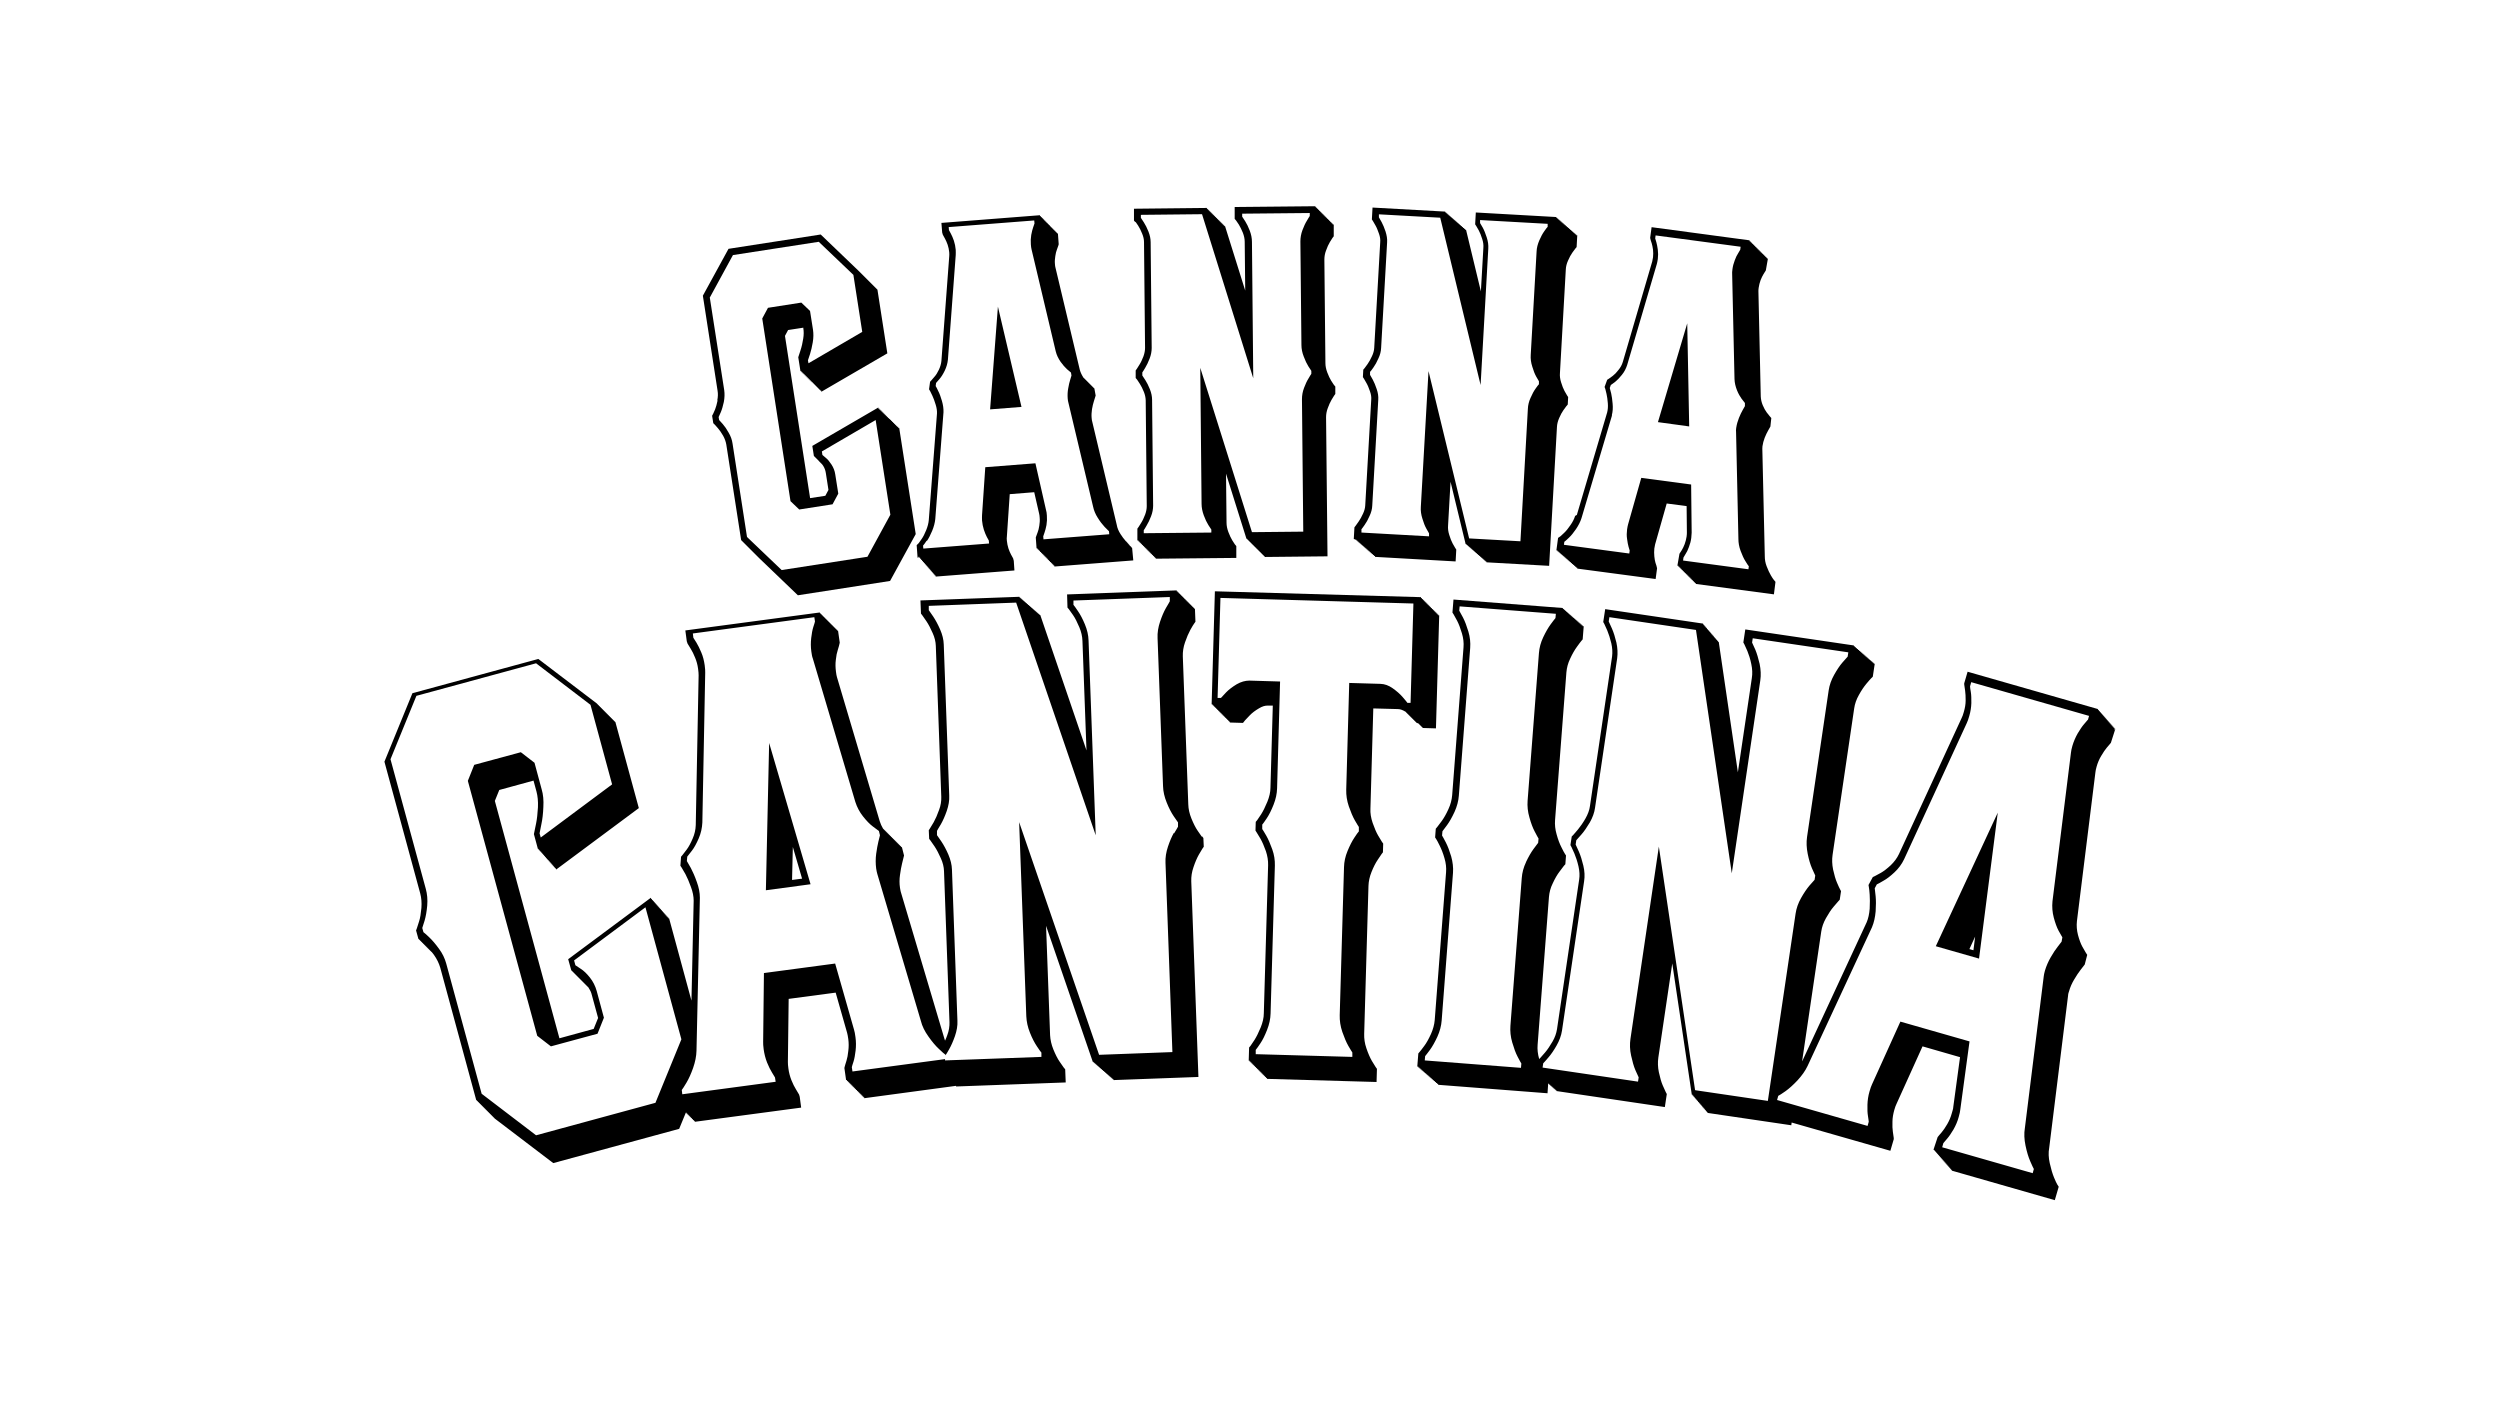<?xml version="1.0" encoding="UTF-8"?>
<svg id="Canna_Cantina" data-name="Canna Cantina" xmlns="http://www.w3.org/2000/svg" version="1.1" viewBox="0 0 1920 1080">
  <defs>
    <style>
      .cls-1 {
        fill: #000;
        stroke-width: 0px;
      }
    </style>
  </defs>
  <polygon class="cls-1" points="766.4 235.5 760.4 314.4 784.5 312.5 766.4 235.5"/>
  <polygon class="cls-1" points="1295.8 248.3 1273.3 324.2 1297.3 327.5 1295.8 248.3"/>
  <path class="cls-1" d="M1040.8,414.4h.8s0,.7,0,.7h.8s0,.7,0,.7h.8s0,.7,0,.7h.8s0,.7,0,.7h.8s0,.7,0,.7h.8s0,.7,0,.7h.8s0,.7,0,.7h.8s0,.7,0,.7h.8s0,.7,0,.7h.8s0,.7,0,.7h.8s0,.7,0,.7h.8s0,.7,0,.7h.8s0,.7,0,.7h.8s0,.7,0,.7h.8s0,.7,0,.7h.8s0,.7,0,.7h.8s0,.7,0,.7h.8s0,.7,0,.7h.8s0,.7,0,.7l61.9,3.5.5-9.1-.9-1.4c-.3-.4-.9-1.5-1.9-3.3-.9-1.7-1.8-3.9-2.6-6.6-.8-2.5-1.1-4.9-.9-7.2l1.9-33.6,11.6,47.9h.6s.2.7.2.7h.6s.2.7.2.7h.6s.2.7.2.7h.6s.2.7.2.7h.6s.2.7.2.7h.6s.2.7.2.7h.6s.2.7.2.7h.6s.2.7.2.7h.6s.2.7.2.7h.6s.2.7.2.7h.6s.2.7.2.7h.6s.2.7.2.7h.6s.2.7.2.7h.6s.2.7.2.7h.6s.2.7.2.7h.6s.2.7.2.7h.6s.2.7.2.7h.6s.2.7.2.7h.6s.2.7.2.7h.6s.2.7.2.7l48.1,2.7,6-106.6c.1-2.3.7-4.6,1.7-6.9,1.1-2.5,2.2-4.6,3.3-6.1,1.1-1.6,1.9-2.6,2.2-3l1.1-1.3.3-5.7-.9-1.4c-.3-.4-.9-1.5-1.9-3.3-.9-1.7-1.8-3.9-2.6-6.6-.8-2.5-1.1-4.9-.9-7.2l4.5-79.5c.1-2.3.7-4.6,1.7-6.8,1.1-2.5,2.2-4.6,3.3-6.1,1.1-1.6,1.9-2.6,2.2-3l1.1-1.3.5-9.1h-.8s0-.7,0-.7h-.8s0-.7,0-.7h-.8s0-.7,0-.7h-.8s0-.7,0-.7h-.8s0-.7,0-.7h-.8s0-.7,0-.7h-.8s0-.7,0-.7h-.8s0-.7,0-.7h-.8s0-.7,0-.7h-.8s0-.7,0-.7h-.8s0-.7,0-.7h-.8s0-.7,0-.7h-.8s0-.7,0-.7h-.8s0-.7,0-.7h-.8s0-.7,0-.7h-.8s0-.7,0-.7h-.8s0-.7,0-.7h-.8s0-.7,0-.7h-.8s0-.7,0-.7h-.8s0-.7,0-.7l-61.9-3.5-.5,9.1.9,1.4c.3.4.9,1.5,1.9,3.3.9,1.7,1.8,3.9,2.6,6.5.8,2.4,1.1,4.7.9,7l-1.9,33.3-11.4-47.3h-.6s-.2-.7-.2-.7h-.6s-.2-.7-.2-.7h-.6s-.2-.7-.2-.7h-.6s-.2-.7-.2-.7h-.6s-.2-.7-.2-.7h-.6s-.2-.7-.2-.7h-.6s-.2-.7-.2-.7h-.6s-.2-.7-.2-.7h-.6s-.2-.7-.2-.7h-.6s-.2-.7-.2-.7h-.6s-.2-.7-.2-.7h-.6s-.2-.7-.2-.7h-.6s-.2-.7-.2-.7h-.6s-.2-.7-.2-.7h-.6s-.2-.7-.2-.7h-.6s-.2-.7-.2-.7h-.6s-.2-.7-.2-.7h-.6s-.2-.7-.2-.7h-.6s-.2-.7-.2-.7h-.6s-.2-.7-.2-.7l-55.8-3.1-.5,9.1.9,1.4c.3.4.9,1.5,1.9,3.3,1,1.7,1.8,3.9,2.7,6.4.8,2.3,1.1,4.4.9,6.5l-4.6,81.1c-.1,2-.7,4.2-1.7,6.3-1.1,2.4-2.2,4.4-3.4,6.1-1.1,1.6-1.9,2.6-2.2,3l-1.1,1.3-.3,5.7.9,1.4c.3.4.9,1.5,1.9,3.3,1,1.7,1.8,3.9,2.7,6.4.8,2.3,1.1,4.4.9,6.4l-4.6,81.1c-.1,2-.7,4.2-1.7,6.3-1.1,2.4-2.2,4.4-3.4,6.1-1.2,1.7-1.9,2.7-2.2,3.1l-1,1.3-.5,9h.8s0,.7,0,.7ZM1045.5,406.6c.4-.4,1.2-1.6,2.5-3.4,1.3-1.8,2.6-4.1,3.8-6.9,1.3-2.7,2-5.4,2.1-8.1l4.6-81.1c.2-2.7-.2-5.4-1.2-8.3-.9-2.8-2-5.3-3-7.2-1.1-2-1.8-3.2-2.1-3.7v-2.3c.5-.4,1.3-1.6,2.6-3.4s2.6-4.1,3.8-6.9c1.3-2.7,2-5.4,2.1-8.1l4.6-81.1c.2-2.7-.3-5.4-1.2-8.3-.9-2.8-2-5.3-3-7.2-1.1-2-1.8-3.2-2.1-3.7v-2.3c.1,0,47.1,2.6,47.1,2.6l31,128.5,5.9-104.6c.2-2.9-.2-5.8-1.2-8.8s-1.9-5.4-3-7.4-1.8-3.2-2.1-3.6v-2.3c.1,0,51.9,2.9,51.9,2.9v2.3c-.5.4-1.3,1.6-2.6,3.4-1.3,1.8-2.6,4.2-3.8,7s-2,5.7-2.1,8.6l-4.5,79.4c-.2,2.9.2,5.9,1.2,9,.9,3.1,1.9,5.6,3,7.6,1.1,2,1.8,3.2,2.1,3.6v2.3c-.5.4-1.3,1.6-2.6,3.4-1.3,1.8-2.6,4.2-3.8,7-1.3,2.8-2,5.7-2.1,8.6l-5.7,101.6-39.4-2.2-31.2-128.5-5.9,104.3c-.2,2.9.2,5.9,1.2,9,.9,3.1,1.9,5.6,3,7.6,1.1,2,1.8,3.2,2.1,3.7v2.3c-.1,0-51.9-2.9-51.9-2.9v-2.3Z"/>
  <path class="cls-1" d="M551.1,307.6c-.6,2.8-1.2,5.1-1.9,6.8-.8,1.8-1.3,2.9-1.5,3.4l-.8,1.5.9,5.7.7.7h0s.6.6.6.6c0,0,0,.1.1.1h0s0,0,0,0c.4.4,1.1,1.2,2.2,2.5,1.3,1.5,2.6,3.4,4,5.8,1.2,2.2,2,4.4,2.4,6.7l11.4,73.4.7.7h0s.7.7.7.7h0s.7.7.7.7h0s.7.7.7.7h0s.7.7.7.7h0s.7.7.7.7h0s.7.7.7.7h0s.7.7.7.7h0s.7.7.7.7h0s.7.7.7.7h0s.7.7.7.7h0s.7.7.7.7h0s.7.7.7.7h0s.7.7.7.7h0s.7.7.7.7h0s.7.7.7.7h0s.7.7.7.7h0s.7.7.7.7h0s.7.7.7.7h0s.7.7.7.7h0s29.6,28.4,29.6,28.4l70.8-11,19.7-36-12.7-81.6-.6.3-.2-1.1-.6.3-.2-1-.6.3-.2-1.1-.6.3-.2-1.1-.6.3-.2-1.1-.6.3-.2-1.1-.6.3-.2-1.1-.6.3-.2-1.1-.6.3-.2-1-.6.3-.2-1-.6.3-.2-1.1-.6.3-.2-1.1-.6.3-.2-1.1-.6.3-.2-1.1-.6.3-.2-1.1-.6.3-.2-1.1-.6.3-.2-1.1-.6.3-.2-1-.6.3-.2-1.1-.6.3-.2-1.1-50.7,29.5,1.2,7.7.7.7h0s.7.7.7.7h0s.7.7.7.7h0s1.2,1.2,1.2,1.2c0,0,0,0,0,0l.2.2h0s.7.8.7.8h0s.7.7.7.7h0s.7.7.7.7h0s.7.7.7.7h0s0,0,0,0c.3.4.5.6.8,1.1,1.1,1.7,1.8,3.6,2.1,5.7l2,12.9-2.4,4.5-11.7,1.8-19.3-124.6,2.4-4.5,11.7-1.8v.5c.4,2.3.4,5-.1,8-.5,3.2-1.1,6-2.2,9.3l-1.6,4.9,1.7,10.8.6-.3.2,1.1.6-.3.2,1.1.6-.3.2,1,.6-.3.2,1.1.6-.3.2,1.1.6-.3.2,1.1.6-.3.2,1.1.6-.3.2,1.1.6-.3.2,1.1.6-.3.2,1.1.6-.3.2,1,.6-.3.2,1.1.6-.3.2,1.1.6-.3.2,1.1.6-.3.2,1.1.6-.3.2,1.1.6-.3.2,1.1.6-.3.2,1.1.6-.3.2,1,.6-.3.2,1.1,50.7-29.5-7.6-48.9-.7-.7h0s-.7-.7-.7-.7h0s-.7-.7-.7-.7h0s-.7-.7-.7-.7h0s-.7-.7-.7-.7h0s-.7-.7-.7-.7h0s-.7-.7-.7-.7h0s-.7-.7-.7-.7h0s-.7-.7-.7-.7h0s-.7-.7-.7-.7h0s-.7-.7-.7-.7h0s-.7-.7-.7-.7h0s-.7-.7-.7-.7h0s-.7-.7-.7-.7h0s-.7-.7-.7-.7h0s-.7-.7-.7-.7h0s-.7-.7-.7-.7h0s-.7-.7-.7-.7h0s-.7-.7-.7-.7h0s-.7-.7-.7-.7h0s-29.6-28.4-29.6-28.4l-70.8,11-19.7,36,11.3,73c.4,2.3.3,4.7-.2,7.3ZM545.3,228.2l17.6-32.3,65.9-10.2,26.6,25.4,6.8,43.8-41.3,24.1-.4-2.3c.2-.7.8-2.3,1.6-4.8s1.5-5.5,2.1-9c.6-3.5.6-6.7.2-9.5l-2.3-14.6-6.7-6.4-25.6,4-4.4,8.2,21.7,140.3,6.7,6.4,25.6-4,4.4-8.2-2.3-14.6c-.4-2.9-1.4-5.4-2.9-7.7-1.5-2.3-2.9-4-4.3-5.1s-2.3-1.9-2.7-2.3l-.4-2.7,41.3-24.1,11.3,72.7-17.6,32.3-65.9,10.2-26.6-25.4-11.1-71.7c-.4-2.9-1.4-5.7-3-8.4-1.5-2.7-3-4.9-4.5-6.6-1.5-1.7-2.4-2.7-2.8-3.1l-.4-2.3c.3-.5.8-1.8,1.7-3.8.9-2.1,1.6-4.7,2.3-7.8.6-3.2.7-6.2.3-9l-11.1-71.3Z"/>
  <path class="cls-1" d="M705.3,426.8v.8c0,0,.7,0,.7,0v.8c0,0,.7,0,.7,0v.8c0,0,.7,0,.7,0v.8c0,0,.7,0,.7,0v.8c0,0,.7,0,.7,0v.8c0,0,.7,0,.7,0v.8c0,0,.7,0,.7,0v.8c0,0,.7,0,.7,0v.8c0,0,.7,0,.7,0v.8c0,0,.7,0,.7,0v.8c0,0,.7,0,.7,0v.8c0,0,.7,0,.7,0v.8c0,0,.7,0,.7,0v.8c0,0,.7,0,.7,0v.8c0,0,.7,0,.7,0v.8c0,0,.7,0,.7,0v.8c0,0,.7,0,.7,0v.8c0,0,.7,0,.7,0v.8c0,0,.7,0,.7,0v.8c0,0,60.5-4.7,60.5-4.7l-.5-7.4-.5-1.9c-.2-.5-.8-1.5-1.6-2.9-.7-1.2-1.3-2.8-2-4.7-.6-1.9-1-3.9-1.2-5.9-.1-1.3-.2-2.3,0-3.3l2.2-32.5,18.8-1.5,3.8,16.6c.2.7.3,1.7.4,3.1.2,2,0,4.1-.3,6-.3,2-.7,3.7-1.2,4.9-.6,1.7-1,2.8-1.2,3.3l-.3.9.6,8.3h.7c0,0,0,.7,0,.7h.7c0,0,0,.7,0,.7h.7c0,0,0,.7,0,.7h.6c0,0,0,.7,0,.7h.7c0,0,0,.7,0,.7h.7c0,0,0,.7,0,.7h.7c0,0,0,.7,0,.7h.7c0,0,0,.7,0,.7h.7c0,0,0,.7,0,.7h.7c0,0,0,.7,0,.7h.7c0,0,0,.7,0,.7h.7c0,0,0,.7,0,.7h.6c0,0,0,.7,0,.7h.7c0,0,0,.7,0,.7h.7c0,0,0,.7,0,.7h.7c0,0,0,.7,0,.7h.7c0,0,0,.7,0,.7h.7c0,0,0,.7,0,.7h.7c0,0,0,.7,0,.7h.6c0,0,0,.7,0,.7l60.6-4.7-.9-9.6-.7-.6v-.2s-.7-.6-.7-.6h0c0-.1-.7-.7-.7-.7v-.2s-.7-.6-.7-.6v-.2s-.7-.6-.7-.6v-.2s-.7-.6-.7-.6v-.2s-.7-.5-.7-.5c0,0,0,0,0,0h0c0-.1-.2-.3-.2-.3-1.2-1.4-2.5-3-3.8-5.1-1.5-2.3-2.5-4.7-2.9-7.1l-19.1-80.4s-.1-.5-.2-1.8c-.2-2.3,0-4.5.3-6.7.4-2.4.9-4.3,1.4-5.9l1.4-4.5-1-5.5-.7-.5v-.2s-.7-.5-.7-.5v-.2s-.7-.5-.7-.5v-.2s-.7-.5-.7-.5v-.2s-.7-.5-.7-.5v-.2s-.7-.5-.7-.5v-.2s-.7-.5-.7-.5v-.2s-.7-.5-.7-.5v-.2s-.7-.5-.7-.5v-.2s-.7-.5-.7-.5v-.2s-.7-.5-.7-.5v-.2s-.6-.4-.6-.4c-1.3-2-2.3-4-2.9-6.2l-18.7-78.5c-.2-.6-.3-1.5-.4-2.8-.2-2,0-4,.3-6,.3-2,.7-3.7,1.2-4.9.6-1.7,1.1-2.9,1.2-3.4l.2-.8-.6-8.3h-.7c0,0,0-.7,0-.7h-.7c0,0,0-.7,0-.7h-.7c0,0,0-.7,0-.7h-.7c0,0,0-.7,0-.7h-.7c0,0,0-.7,0-.7h-.7c0,0,0-.7,0-.7h-.7c0,0,0-.7,0-.7h-.7c0,0,0-.7,0-.7h-.6c0,0,0-.7,0-.7h-.7c0,0,0-.7,0-.7h-.7c0,0,0-.7,0-.7h-.7c0,0,0-.7,0-.7h-.7c0,0,0-.7,0-.7h-.7c0,0,0-.7,0-.7h-.7c0,0,0-.7,0-.7h-.6c0,0,0-.7,0-.7h-.7c0,0,0-.7,0-.7h-.7c0,0,0-.7,0-.7h-.7c0,0,0-.7,0-.7h-.7c0,0,0-.7,0-.7l-75.7,5.9.6,7.4.5,1.7c.2.5.8,1.5,1.7,3.1.7,1.2,1.3,2.7,2,4.6.6,1.8,1,3.7,1.2,5.7.1,1.4.1,2.4,0,3.3l-6,80.2c-.2,2.3-.9,4.5-1.9,6.7-1.1,2.3-2.2,4.1-3.3,5.3-1.2,1.4-2,2.4-2.4,2.8l-1.1,1.2-.8,5.8.9,1.5c.3.6.9,1.7,1.7,3.5.8,1.8,1.7,4,2.5,6.8.8,2.5,1.1,4.9,1,6.8l-6.3,81.9c-.2,2.4-.9,5-2,7.7-1.1,2.8-2.3,5.1-3.5,6.8-1.1,1.6-1.8,2.6-2.2,3.1l-1.6,1.6.7,9.6h.7ZM711.9,415.4c1.4-2,2.7-4.6,4-7.7,1.3-3.1,2.1-6.2,2.4-9.1l6.3-82c.1-2.7-.3-5.6-1.2-8.7-.9-3.1-1.8-5.6-2.8-7.5-.9-2-1.6-3.3-2-3.9l.3-2.4c.5-.5,1.4-1.5,2.7-3.1,1.3-1.5,2.7-3.7,4-6.4,1.3-2.7,2.1-5.5,2.4-8.4l6-80.3c.1-.9,0-2.2,0-4-.2-2.5-.7-4.8-1.4-7-.8-2.2-1.5-4-2.3-5.4-.8-1.4-1.3-2.3-1.5-2.8l-.2-2.3,65.7-5.1.2,2.3c-.1.5-.5,1.4-1,2.9-.6,1.5-1,3.5-1.5,5.9-.4,2.4-.5,4.8-.3,7.3.1,1.6.3,2.8.5,3.7l18.6,78.4c.7,2.9,2,5.5,3.7,8,1.7,2.4,3.4,4.3,4.9,5.7,1.5,1.3,2.6,2.2,3.1,2.6l.4,2.3c-.1.5-.5,1.6-1,3.3-.5,1.7-1.1,3.9-1.5,6.5-.5,2.6-.6,5.3-.4,7.9.1,1.3.3,2.3.5,3l19,80c.6,2.9,1.8,5.8,3.6,8.6,1.8,2.9,3.6,5.2,5.3,7,1.7,1.8,2.8,2.9,3.3,3.3l.2,2.3-50.5,3.9-.2-2.3c.1-.5.5-1.4,1-2.9.6-1.5,1-3.5,1.5-5.8.4-2.4.5-4.8.3-7.3-.1-1.8-.3-3.1-.6-4l-8.2-36.1-38.5,3-2.5,36.9c-.1.9,0,2.3,0,4,.2,2.5.7,4.8,1.4,7.1s1.6,4.1,2.3,5.6c.8,1.4,1.3,2.3,1.5,2.7l.2,2.3-50.5,3.9-.2-2.3c.5-.5,1.4-1.7,2.8-3.8Z"/>
  <path class="cls-1" d="M872,170.2c.3.4,1,1.5,2.1,3.1,1.1,1.7,2.1,3.7,3.1,6.2.9,2.2,1.4,4.3,1.4,6.4l.8,81.3c0,2-.4,4.1-1.2,6.4-1,2.5-1.9,4.6-3,6.3s-1.7,2.7-2,3.2l-1,1.4v5.8c0,0,1.1,1.3,1.1,1.3.3.4,1,1.5,2.1,3.2,1.1,1.7,2.1,3.7,3.1,6.2.9,2.2,1.3,4.3,1.4,6.4l.8,81.3c0,2.1-.4,4.1-1.2,6.4-1,2.5-1.9,4.6-3,6.3-1,1.7-1.7,2.7-2,3.2l-1,1.4v9.1c0,0,.8,0,.8,0v.7s.7,0,.7,0v.7s.7,0,.7,0v.7s.7,0,.7,0v.7s.7,0,.7,0v.7s.7,0,.7,0v.7s.7,0,.7,0v.7s.7,0,.7,0v.7s.7,0,.7,0v.7s.7,0,.7,0v.7s.7,0,.7,0v.7s.7,0,.7,0v.7s.7,0,.7,0v.7s.7,0,.7,0v.7s.7,0,.7,0v.7s.7,0,.7,0v.7s.7,0,.7,0v.7s.7,0,.7,0v.7s.7,0,.7,0v.7s.7,0,.7,0v.7s61.9-.6,61.9-.6v-9.1c0,0-1.1-1.3-1.1-1.3-.3-.4-1-1.5-2-3.1-1-1.6-2-3.8-3-6.4-.9-2.4-1.4-4.8-1.4-7.1l-.4-37.7,15.7,50h.5s.2.7.2.7h.5s.2.7.2.7h.5s.2.7.2.7h.5s.2.7.2.7h.5s.2.7.2.7h.5s.2.7.2.7h.5s.2.7.2.7h.5s.2.7.2.7h.5s.2.7.2.7h.5s.2.7.2.7h.5s.2.7.2.7h.5s.2.7.2.7h.5s.2.7.2.7h.5s.2.7.2.7h.5s.2.7.2.7h.5s.2.7.2.7h.5s.2.7.2.7h.5s.2.7.2.7h.5s.2.7.2.7h.5s.2.7.2.7l48.2-.5-1.1-106.8c0-2.3.4-4.6,1.3-7,.9-2.5,1.9-4.7,2.9-6.4,1-1.7,1.6-2.7,1.9-3.1l1-1.4v-5.7c0,0-1.1-1.3-1.1-1.3-.3-.4-1-1.5-2.1-3.2-1-1.6-2-3.8-3-6.4-.9-2.4-1.4-4.8-1.4-7.1l-.8-79.5c0-2.3.4-4.7,1.3-7,.9-2.6,1.9-4.7,2.9-6.4,1.1-1.7,1.7-2.8,2-3.2l1-1.3v-9.1c0,0-.8,0-.8,0v-.7s-.7,0-.7,0v-.7s-.7,0-.7,0v-.7s-.7,0-.7,0v-.7s-.7,0-.7,0v-.7s-.7,0-.7,0v-.7s-.7,0-.7,0v-.7s-.7,0-.7,0v-.7s-.7,0-.7,0v-.7s-.7,0-.7,0v-.7s-.7,0-.7,0v-.7s-.7,0-.7,0v-.7s-.7,0-.7,0v-.7s-.7,0-.7,0v-.7s-.7,0-.7,0v-.7s-.7,0-.7,0v-.7s-.7,0-.7,0v-.7s-.7,0-.7,0v-.7s-.7,0-.7,0v-.7s-.7,0-.7,0v-.7s-62,.6-62,.6v9.1c.1,0,1.1,1.3,1.1,1.3.3.4,1,1.5,2.1,3.1,1,1.7,2.1,3.8,3.1,6.3.9,2.4,1.4,4.6,1.4,6.9l.4,37.5-15.5-49.5h-.5s-.2-.7-.2-.7h-.5s-.2-.7-.2-.7h-.5s-.2-.7-.2-.7h-.5s-.2-.7-.2-.7h-.5s-.2-.7-.2-.7h-.5s-.2-.7-.2-.7h-.5s-.2-.7-.2-.7h-.5s-.2-.7-.2-.7h-.5s-.2-.7-.2-.7h-.5s-.2-.7-.2-.7h-.5s-.2-.7-.2-.7h-.5s-.2-.7-.2-.7h-.5s-.2-.7-.2-.7h-.5s-.2-.7-.2-.7h-.5s-.2-.7-.2-.7h-.5s-.2-.7-.2-.7h-.5s-.2-.7-.2-.7h-.5s-.2-.7-.2-.7h-.5s-.2-.7-.2-.7h-.5s-.2-.7-.2-.7l-55.9.6v9.1c.1,0,1.1,1.3,1.1,1.3ZM923.1,164.3l39.4,126.2-1-104.7c0-2.9-.6-5.8-1.7-8.7-1.1-2.9-2.3-5.3-3.5-7.2-1.2-1.9-2-3.1-2.3-3.5v-2.3s51.9-.5,51.9-.5v2.3c-.3.5-1.1,1.6-2.2,3.6-1.2,1.9-2.3,4.3-3.4,7.2-1.1,2.9-1.6,5.9-1.6,8.7l.8,79.6c0,2.9.6,5.9,1.8,8.9,1.1,3,2.3,5.5,3.5,7.4s2,3.1,2.3,3.5v2.3c-.3.5-1.1,1.6-2.2,3.6-1.2,1.9-2.3,4.3-3.4,7.2-1.1,2.9-1.6,5.8-1.6,8.7l1,101.7-39.4.4-39.7-126.2,1,104.4c0,2.9.6,5.9,1.7,8.9,1.1,3,2.3,5.5,3.5,7.4,1.2,1.9,2,3.1,2.3,3.5v2.3s-51.9.5-51.9.5v-2.3c.3-.4,1.1-1.6,2.2-3.6,1.2-1.9,2.3-4.3,3.4-7.1,1.1-2.8,1.6-5.6,1.6-8.2l-.8-81.2c0-2.7-.6-5.4-1.7-8.2-1.1-2.8-2.3-5.1-3.5-7-1.2-1.9-2-3.1-2.3-3.5v-2.4c.3-.4,1.1-1.6,2.2-3.5,1.2-1.9,2.3-4.3,3.4-7.1,1.1-2.8,1.6-5.6,1.6-8.2l-.8-81.2c0-2.7-.6-5.4-1.7-8.2-1.1-2.8-2.3-5.1-3.5-7-1.2-1.9-2-3.1-2.3-3.5v-2.3s47-.5,47-.5Z"/>
  <path class="cls-1" d="M1209.7,396.2c-.7,2.3-1.9,4.7-3.6,7.1-1.7,2.5-3.3,4.5-4.8,5.9-1.4,1.3-2.3,2.2-2.8,2.6l-1.9,1.3-1.3,9.6h.8c0,.1,0,.7,0,.7h.8c0,.1,0,.7,0,.7h.8c0,.1,0,.7,0,.7h.8c0,.1,0,.7,0,.7h.8c0,.1,0,.7,0,.7h.8c0,.1,0,.7,0,.7h.8c0,.1,0,.7,0,.7h.8c0,.1,0,.7,0,.7h.8c0,.1,0,.7,0,.7h.8c0,.1,0,.7,0,.7h.8c0,.1,0,.7,0,.7h.8c0,.1,0,.7,0,.7h.8c0,.1,0,.7,0,.7h.8c0,.1,0,.7,0,.7h.8c0,.1,0,.7,0,.7h.8c0,.1,0,.7,0,.7h.8c0,.1,0,.7,0,.7h.8c0,.1,0,.7,0,.7h.8c0,.1,0,.7,0,.7h.8c0,.1,0,.7,0,.7l60.2,8,1.1-8.2-.2-.9c-.1-.5-.4-1.7-1-3.3-.4-1.3-.7-2.9-.9-5-.2-2-.2-4,0-6,.3-2,.5-2.7.6-3.2l8.9-31.4,15.3,2,.2,20.2c0,.7,0,1.7-.2,3.1-.3,2-.8,4-1.5,5.9-.7,1.9-1.5,3.4-2.2,4.6-.9,1.5-1.5,2.4-1.8,2.8l-1.6,9.2h.8c0,.1-.1.7-.1.7h.8c0,.1-.1.7-.1.7h.8c0,.1-.1.7-.1.7h.8c0,.1-.1.7-.1.7h.8c0,.1-.1.7-.1.7h.8c0,.1-.1.7-.1.7h.8c0,.1-.1.7-.1.7h.8c0,.1-.1.7-.1.7h.8c0,.1-.1.7-.1.7h.8c0,.1-.1.7-.1.7h.8c0,.1-.1.7-.1.7h.8c0,.1-.1.7-.1.7h.8c0,.1-.1.7-.1.7h.8c0,.1-.1.7-.1.7h.8c0,.1-.1.7-.1.7h.8c0,.1-.1.7-.1.7h.8c0,.1-.1.7-.1.7h.8c0,.1-.1.7-.1.7h.8c0,.1-.1.7-.1.7h.8c0,.1-.1.7-.1.7l60.1,8,1.2-9.6-1.4-1.7c-.4-.5-1.1-1.5-2.1-3.2-1.1-1.9-2.2-4.2-3.3-7.1-1-2.6-1.4-5.1-1.4-7.6l-1.9-82.7s0-.5.1-1.8c.3-2.2.9-4.4,1.7-6.5.9-2.2,1.7-4,2.6-5.5.9-1.7,1.5-2.7,1.8-3.2l.7-6.5-1.3-1.5c-.4-.5-1.2-1.4-2.3-2.9-1-1.3-2-3.2-3-5.5-.9-2.2-1.4-4.4-1.5-6.7l-1.8-80.7c0-.7,0-1.6.2-2.8.3-2,.8-4,1.5-5.9.8-1.9,1.5-3.4,2.2-4.5.9-1.5,1.5-2.5,1.8-2.9l1.6-9.1h-.8c0-.1.1-.7.1-.7h-.8c0-.1.1-.7.1-.7h-.8c0-.1.1-.7.1-.7h-.8c0-.1.1-.7.1-.7h-.8c0-.1.1-.7.1-.7h-.8c0-.1.1-.7.1-.7h-.8c0-.1.1-.7.1-.7h-.8c0-.1.1-.7.1-.7h-.8c0-.1.1-.7.1-.7h-.8c0-.1.1-.7.1-.7h-.8c0-.1.1-.7.1-.7h-.8c0-.1.1-.7.1-.7h-.8c0-.1.1-.7.1-.7h-.8c0-.1.1-.7.1-.7h-.8c0-.1.1-.7.1-.7h-.8c0-.1.1-.7.1-.7h-.8c0-.1.1-.7.1-.7h-.8c0-.1.1-.7.1-.7h-.8c0-.1.1-.7.1-.7h-.8c0-.1.1-.7.1-.7l-75.3-10.1-1.1,8.2.2.9c.1.5.4,1.6,1,3.3.4,1.3.7,2.9,1,4.9.2,1.9.2,3.8,0,5.8-.2,1.4-.4,2.4-.6,3.2l-22.6,77.2c-.7,2.3-1.8,4.3-3.3,6.1-1.5,2-3,3.5-4.3,4.5-1.5,1.1-2.5,1.9-3,2.2l-1.4.9-2,5.5.6,1.7c.2.6.5,1.8.9,3.7.4,1.9.8,4.3,1,7.2.2,2.6,0,4.9-.5,6.9l-23.3,78.8ZM1237.9,318.8c.7-2.6.9-5.5.6-8.7-.3-3.2-.6-5.8-1.1-7.9s-.9-3.5-1.1-4.2l.8-2.3c.6-.4,1.7-1.2,3.3-2.4,1.6-1.3,3.4-3.1,5.2-5.4,1.9-2.3,3.2-4.9,4.1-7.7l22.7-77.3c.3-.9.5-2.2.8-4,.3-2.4.3-4.8,0-7.1-.3-2.3-.7-4.2-1.1-5.7-.5-1.5-.8-2.5-.9-3l.3-2.3,65.3,8.7-.3,2.3c-.2.4-.8,1.3-1.6,2.7-.9,1.4-1.8,3.1-2.6,5.4-.9,2.3-1.5,4.6-1.8,7-.2,1.6-.3,2.8-.2,3.7l1.8,80.5c.1,3,.8,5.8,1.9,8.6s2.4,4.9,3.6,6.6c1.2,1.6,2.1,2.7,2.5,3.2v2.4c-.3.4-.8,1.4-1.7,3-.9,1.6-1.9,3.6-2.9,6.1-1,2.5-1.7,5-2.1,7.7-.2,1.3-.2,2.3-.1,3l1.8,82.2c0,2.9.5,6,1.7,9.2,1.2,3.2,2.4,5.9,3.7,7.9,1.3,2.1,2.1,3.4,2.6,3.9l-.3,2.3-50.2-6.7.3-2.3c.2-.4.8-1.3,1.6-2.7.9-1.3,1.8-3.1,2.6-5.4.9-2.3,1.5-4.6,1.8-7,.2-1.8.3-3.1.3-4l-.4-37-38.3-5.1-10.1,35.6c-.3.9-.5,2.2-.8,4-.3,2.4-.4,4.9,0,7.3.3,2.4.7,4.4,1.1,5.9.5,1.5.8,2.5.9,3l-.3,2.3-50.2-6.7.3-2.3c.6-.4,1.7-1.4,3.5-3.1,1.8-1.7,3.6-3.9,5.5-6.7,1.9-2.8,3.3-5.6,4.2-8.4l23.4-78.8Z"/>
  <path class="cls-1" d="M588.3,683.7l34.2-4.6-31.8-108.5-2.5,113.1ZM608.9,650.5l7.1,24.3-7.7,1,.6-25.4Z"/>
  <path class="cls-1" d="M923,642.6c-.5-.6-1.5-2.1-3.2-4.6-1.6-2.3-3.2-5.5-4.8-9.4-1.5-3.7-2.3-7.3-2.4-10.9l-4.2-113.6c-.1-3.5.4-7.1,1.7-10.8,1.3-3.8,2.7-7,4.1-9.6,1.5-2.6,2.4-4.2,2.9-4.8l1-1.4-.4-10.1h-.7s0-.7,0-.7h-.7s0-.7,0-.7h-.7s0-.7,0-.7h-.7s0-.7,0-.7h-.7s0-.7,0-.7h-.7s0-.7,0-.7h-.7s0-.7,0-.7h-.7s0-.7,0-.7h-.7s0-.7,0-.7h-.7s0-.7,0-.7h-.7s0-.7,0-.7h-.7s0-.7,0-.7h-.7s0-.7,0-.7h-.7s0-.7,0-.7h-.7s0-.7,0-.7h-.7s0-.7,0-.7h-.7s0-.7,0-.7h-.7s0-.7,0-.7h-.7s0-.7,0-.7h-.7s0-.7,0-.7l-84.2,3.1.3,10.1,1.1,1.3c.5.6,1.5,2.1,3.2,4.5,1.6,2.3,3.2,5.5,4.8,9.3,1.5,3.5,2.3,7.1,2.4,10.6l3.1,84-35.5-104h-.5s-.3-.7-.3-.7h-.5s-.3-.7-.3-.7h-.5s-.3-.7-.3-.7h-.5s-.3-.7-.3-.7h-.5s-.3-.7-.3-.7h-.5s-.3-.7-.3-.7h-.5s-.3-.7-.3-.7h-.5s-.3-.7-.3-.7h-.5s-.3-.7-.3-.7h-.5s-.3-.7-.3-.7h-.5s-.3-.7-.3-.7h-.5s-.3-.7-.3-.7h-.5s-.3-.7-.3-.7h-.5s-.3-.7-.3-.7h-.5s-.3-.7-.3-.7h-.5s-.3-.7-.3-.7h-.5s-.3-.7-.3-.7h-.5s-.3-.7-.3-.7h-.5s-.3-.7-.3-.7h-.5s-.3-.7-.3-.7l-76,2.8.4,10.1,1,1.3c.5.6,1.5,2.1,3.2,4.6,1.6,2.4,3.2,5.4,4.8,9.1,1.5,3.3,2.3,6.6,2.4,9.8l4.2,116c.1,3.2-.4,6.6-1.7,10-1.3,3.7-2.7,6.9-4.1,9.4-1.5,2.6-2.5,4.2-2.9,4.8l-.9,1.4.3,6.6,1,1.3c.5.6,1.5,2.1,3.2,4.6,1.6,2.4,3.2,5.5,4.8,9.1,1.5,3.3,2.3,6.6,2.4,9.8l4.2,116c.1,3.2-.4,6.6-1.7,10-.5,1.5-1.1,2.9-1.7,4.2-.1-.4-.3-.8-.4-1.2l-33.6-113.1c0-.2-.3-.9-.6-3-.5-3.3-.5-6.7,0-10,.5-3.5,1-6.5,1.6-8.8.7-2.6,1.1-4.2,1.2-4.9l.3-1.2-1.6-6.3-.7-.4v-.3c0,0-.7-.4-.7-.4v-.3c0,0-.7-.4-.7-.4v-.3c0,0-.7-.4-.7-.4v-.3c0,0-.7-.4-.7-.4v-.3c0,0-.7-.4-.7-.4v-.3c0,0-.7-.4-.7-.4v-.3c0,0-.7-.4-.7-.4v-.3c0,0-.7-.4-.7-.4v-.3c0,0-.7-.4-.7-.4v-.3c0,0-.7-.4-.7-.4v-.3c0,0-.7-.4-.7-.4v-.3c0,0-.7-.4-.7-.4v-.3c0,0-.7-.4-.7-.4v-.3c0,0-.7-.4-.7-.4v-.3c0,0-.7-.4-.7-.4v-.3c0,0-.7-.4-.7-.4v-.3c0,0-.7-.4-.7-.4v-.3c0,0-.7-.4-.7-.4v-.3c0,0-.7-.4-.7-.4v-.3c0,0-.5-.3-.5-.3-1.1-1.9-2-3.8-2.6-5.8l-32.8-110.5c-.3-1-.6-2.4-.8-4.3-.4-3.1-.5-6.1-.1-9.1.3-3.1.8-5.5,1.5-7.6.7-2.4,1.2-3.9,1.3-4.7l.2-.9-1.3-9.2h-.6c0,0-.1-.7-.1-.7h-.6c0,0-.1-.7-.1-.7h-.6c0,0-.1-.7-.1-.7h-.6c0,0-.1-.7-.1-.7h-.6c0,0-.1-.7-.1-.7h-.6c0,0-.1-.7-.1-.7h-.6c0,0-.1-.7-.1-.7h-.6c0,0-.1-.7-.1-.7h-.6c0,0-.1-.7-.1-.7h-.6c0,0-.1-.7-.1-.7h-.6c0,0-.1-.7-.1-.7h-.6c0,0-.1-.7-.1-.7h-.6c0,0-.1-.7-.1-.7h-.6c0,0-.1-.7-.1-.7h-.6c0,0-.1-.7-.1-.7h-.6c0,0-.1-.7-.1-.7h-.6c0,0-.1-.7-.1-.7h-.6c0,0-.1-.7-.1-.7h-.6c0,0-.1-.7-.1-.7h-.6c0,0-.1-.7-.1-.7l-103.3,13.8,1.1,8.3.6,1.8c.4.7,1.2,2,2.5,4.1,1.1,1.7,2.2,4,3.3,6.7,1.1,2.6,1.9,5.5,2.3,8.6.3,2.1.4,3.7.4,5l-2.2,114.9c-.1,3.6-.9,7.1-2.4,10.5-1.5,3.5-3,6.3-4.5,8.3-1.6,2.2-2.7,3.6-3.3,4.3l-1.1,1.3-.5,6.9,1,1.5c.5.8,1.5,2.5,2.9,5,1.3,2.5,2.8,5.8,4.2,9.8,1.4,3.7,2.1,7.3,2.1,10.5l-1.7,76.8-17.2-63.3-.4.3-.3-1.1-.4.3-.3-1-.4.3-.3-1.1-.4.3-.3-1.1-.4.3-.3-1.1-.4.3-.3-1.1-.4.3-.3-1.1-.4.3-.3-1.1-.4.3-.3-1.1-.4.3-.3-1-.4.3-.3-1.1-.4.3-.3-1.1-.4.3-.3-1.1-.4.3-.3-1.1-.4.3-.3-1.1-.4.3-.3-1.1-.4.3-.3-1.1-.4.3-.3-1-.4.3-.3-1.1-.4.3-.3-1.1-63.5,47.2,2.4,8.6.7.5v.2c0,0,.7.5.7.5v.2c0,0,.7.5.7.5v.2c0,0,.7.5.7.5v.2c0,0,.7.5.7.5v.2c0,0,.7.5.7.5v.2c0,0,.7.5.7.5v.2c0,0,.7.5.7.5v.2c0,0,.7.5.7.5v.2c0,0,.7.5.7.5v.2c0,0,.7.5.7.5v.2c0,0,.7.5.7.5v.2s.7.5.7.5v.2c0,0,.7.5.7.5v.2c0,0,.7.5.7.5v.2c0,0,.7.5.7.5v.2c0,0,.7.5.7.5v.2c0,0,.7.5.7.5v.2c0,0,.4.2.4.2.9,1.6,2,3.1,2.5,5l5.1,18.7-3.4,8.4-26.3,7.2-49.6-182.3,3.4-8.4,26.3-7.2,2.3,8.5c.9,3.4,1.3,7.4,1.1,12-.3,4.8-.7,8.9-1.4,12.3l-1.7,8.3,3.1,11.5.4-.3.3,1.1.4-.3.3,1.1.4-.3.3,1,.4-.3.3,1.1.4-.3.3,1.1.4-.3.3,1.1.4-.3.3,1.1.4-.3.3,1.1.4-.3.3,1.1.4-.3.3,1.1.4-.3.3,1,.4-.3.3,1.1.4-.3.3,1.1.4-.3.3,1.1.4-.3.3,1.1.4-.3.3,1.1.4-.3.3,1.1.4-.3.3,1.1.4-.3.3,1,.4-.3.3,1.1,63.5-47.2-18-66.1-.7-.5v-.2c0,0-.7-.5-.7-.5v-.2c0,0-.7-.5-.7-.5v-.2c0,0-.7-.5-.7-.5v-.2c0,0-.7-.5-.7-.5v-.2c0,0-.7-.5-.7-.5v-.2c0,0-.7-.5-.7-.5v-.2c0,0-.7-.5-.7-.5v-.2c0,0-.7-.5-.7-.5v-.2c0,0-.7-.5-.7-.5v-.2c0,0-.7-.5-.7-.5v-.2c0,0-.7-.5-.7-.5v-.2c0,0-.7-.5-.7-.5v-.2c0,0-.7-.5-.7-.5v-.2c0,0-.7-.5-.7-.5v-.2c0,0-.7-.5-.7-.5v-.2c0,0-.7-.5-.7-.5v-.2c0,0-.7-.5-.7-.5v-.2c0,0-.7-.5-.7-.5v-.2c0,0-.7-.5-.7-.5v-.2c0,0-45.2-34.4-45.2-34.4l-96.7,26.3-21.5,52.6,27.5,101.2c.9,3.4,1.2,7.1.9,11.1-.4,4.2-.9,7.7-1.8,10.4-.9,2.8-1.4,4.6-1.7,5.3l-.6,1.6,1.8,6.5.7.5v.2c0,0,.7.5.7.5v.2c0,0,.7.5.7.5v.2c0,0,.7.5.7.5v.2c0,0,.7.5.7.5v.2c0,0,.7.5.7.5v.2c0,0,.7.5.7.5v.2c0,0,.7.5.7.5v.2c0,0,.7.5.7.5v.2c0,0,.7.5.7.5v.2c0,0,.7.5.7.5v.2c0,0,.7.5.7.5v.2c0,0,.7.5.7.5v.2c0,0,.7.5.7.5v.2c0,0,.4.2.4.2.6.8,1.2,1.4,1.8,2.3,2.2,3.1,3.8,6.4,4.8,9.8l27.6,101.6.7.5v.2c0,0,.7.5.7.5v.2c0,0,.7.5.7.5v.2c0,0,.7.5.7.5v.2c0,0,.7.5.7.5v.2c0,0,.7.5.7.5v.2c0,0,.7.5.7.5v.2c0,0,.7.5.7.5v.2c0,0,.7.5.7.5v.2c0,0,.7.5.7.5v.2c0,0,.7.5.7.5v.2c0,0,.7.5.7.5v.2c0,0,.7.5.7.5v.2c0,0,.7.5.7.5v.2c0,0,.7.5.7.5v.2c0,0,.7.5.7.5v.2c0,0,.7.5.7.5v.2c0,0,.7.5.7.5v.2c0,0,.7.5.7.5v.2c0,0,.7.5.7.5v.2c0,0,45.2,34.4,45.2,34.4l96.7-26.3,5.1-12.4h.5c0,0,.1.7.1.7h.6c0,0,.1.7.1.7h.6c0,0,.1.7.1.7h.6c0,0,.1.7.1.7h.6c0,0,.1.7.1.7h.6c0,0,.1.7.1.7h.6c0,0,.1.7.1.7h.6c0,0,.1.7.1.7h.6c0,0,.1.7.1.7h.6c0,0,.1.7.1.7l81.7-10.9-1.1-8.3-.5-1.7c-.3-.6-1-1.7-2.5-4.2-1.1-1.7-2.2-4-3.4-6.9-1.1-2.8-1.9-5.8-2.3-8.9-.3-2.1-.4-3.7-.4-5l.6-48.5,36.1-4.8,8.8,30.9c.3,1.1.6,2.7.9,4.8.4,3,.4,6.1,0,9.1-.3,3.1-.8,5.6-1.4,7.5-.8,2.4-1.2,4-1.4,4.7l-.2.9,1.3,9.2h.6c0,0,.1.7.1.7h.6c0,0,.1.7.1.7h.6c0,0,.1.7.1.7h.6c0,0,.1.7.1.7h.6c0,0,.1.7.1.7h.6c0,0,.1.7.1.7h.6c0,0,.1.7.1.7h.6c0,0,.1.7.1.7h.6c0,0,.1.7.1.7h.6c0,0,.1.7.1.7h.6c0,0,.1.7.1.7h.6c0,0,.1.7.1.7h.6c0,0,.1.7.1.7h.6c0,0,.1.7.1.7h.6c0,0,.1.7.1.7h.6c0,0,.1.7.1.7h.6c0,0,.1.7.1.7h.6c0,0,.1.7.1.7h.6c0,0,.1.7.1.7h.6c0,0,.1.7.1.7l70.5-9.5v.5s84.2-3.1,84.2-3.1l-.4-10.1-1.1-1.3c-.5-.6-1.5-2.1-3.2-4.6-1.6-2.3-3.2-5.5-4.8-9.4-1.5-3.7-2.3-7.3-2.5-10.9l-3.1-84,35.9,104.5h.5s.3.7.3.7h.5s.3.7.3.7h.5s.3.7.3.7h.5s.3.7.3.7h.5s.3.7.3.7h.5s.3.7.3.7h.5s.3.7.3.7h.5s.3.7.3.7h.5s.3.7.3.7h.5s.3.7.3.7h.5s.3.7.3.7h.5s.3.7.3.7h.5s.3.7.3.7h.5s.3.7.3.7h.5s.3.7.3.7h.5s.3.7.3.7h.5s.3.7.3.7h.5s.3.7.3.7h.5s.3.7.3.7h.5s.3.7.3.7l65.1-2.4-5.5-150.3c-.1-3.5.4-7.1,1.7-10.8,1.3-3.9,2.7-7.1,4.1-9.6,1.5-2.5,2.4-4.1,2.8-4.7l1-1.4-.3-6.7-1-1.3ZM503.6,846.9l-91.9,25-41.8-31.9-27.2-100c-1.1-4-2.9-7.8-5.6-11.4-2.6-3.6-5.1-6.5-7.4-8.7-2.3-2.2-3.8-3.5-4.5-4l-.9-3.2c.3-.7.9-2.6,1.8-5.7.9-3.1,1.6-6.9,2-11.5.4-4.6,0-8.9-1.1-12.9l-27.1-99.5,19.9-48.7,91.9-25,41.8,31.9,16.6,61.1-54.8,40.8-.9-3.2c.2-1,.7-3.4,1.4-7.1.8-3.7,1.3-8,1.5-13.1.3-5.1-.1-9.6-1.3-13.6l-5.5-20.4-10.5-8.1-35.8,9.7-4.9,12.3,53.3,195.8,10.5,8.1,35.8-9.7,4.9-12.3-5.5-20.4c-1.1-4-2.9-7.5-5.3-10.5-2.4-3-4.7-5.2-6.9-6.6-2.1-1.4-3.5-2.3-4.2-2.8l-1-3.7,54.8-40.8,27.6,101.4-19.9,48.7ZM901.5,639.7c-1.6,2.8-3.1,6.3-4.5,10.5-1.4,4.2-2.1,8.4-1.9,12.5l5.3,145.3-56.3,2.1-61.4-178.7,5.5,149.1c.2,4.2,1.1,8.4,2.8,12.6,1.7,4.3,3.5,7.7,5.3,10.4,1.8,2.7,2.9,4.3,3.5,4.9v3.3c.1,0-74,2.7-74,2.7v-1s-71.1,9.5-71.1,9.5l-.5-3.3c.1-.7.6-2.1,1.3-4.3.7-2.2,1.2-5,1.6-8.4.4-3.4.4-6.9-.1-10.4-.3-2.5-.7-4.4-1.1-5.7l-14.5-50.8-54.7,7.3-.6,52.8c0,1.3,0,3.2.4,5.8.5,3.5,1.3,6.8,2.6,10.1,1.3,3.2,2.6,5.8,3.8,7.7s2,3.2,2.3,3.8l.5,3.3-71.7,9.6-.4-3.3c.6-.7,1.8-2.6,3.6-5.6,1.8-3,3.5-6.8,5.1-11.3,1.6-4.6,2.5-9,2.6-13.2l2.6-117.5c0-3.9-.8-8-2.4-12.3-1.5-4.3-3.1-7.8-4.5-10.5-1.5-2.7-2.5-4.5-3.1-5.4l.3-3.4c.6-.7,1.8-2.3,3.6-4.6,1.8-2.3,3.5-5.5,5.2-9.4,1.7-3.9,2.6-8,2.8-12.2l2.2-115c0-1.3,0-3.2-.4-5.8-.5-3.5-1.3-6.8-2.6-9.8-1.3-3.1-2.5-5.5-3.7-7.5-1.2-1.9-2-3.2-2.4-3.8l-.4-3.3,93.3-12.5.5,3.3c-.1.7-.6,2.1-1.3,4.3-.7,2.2-1.2,5-1.6,8.4-.4,3.4-.4,6.9.1,10.4.3,2.2.6,4,1.1,5.2l32.7,110.3c1.3,4,3.2,7.7,5.9,11.1,2.7,3.4,5.1,5.9,7.5,7.7,2.3,1.8,3.9,3,4.7,3.5l.8,3.3c-.2.7-.6,2.3-1.2,4.8-.6,2.5-1.2,5.7-1.7,9.4s-.5,7.6,0,11.4c.3,1.9.6,3.3.9,4.2l33.4,112.7c1,4.1,3,8.1,5.8,12,2.8,4,5.5,7.2,8.1,9.6,2.5,2.4,4.2,3.9,5,4.4v.5c.6-.8,1.5-2.3,2.8-4.6,1.6-2.8,3.1-6.2,4.5-10.2,1.4-4.1,2.1-8,1.9-11.8l-4.2-116c-.1-3.8-1.1-7.7-2.8-11.7-1.7-3.9-3.5-7.2-5.3-9.9-1.8-2.7-2.9-4.3-3.4-4.9v-3.3c.3-.7,1.4-2.4,3-5.1,1.6-2.8,3.1-6.2,4.5-10.2,1.4-4.1,2.1-8,1.9-11.8l-4.2-116c-.1-3.8-1.1-7.7-2.8-11.6-1.7-3.9-3.5-7.2-5.3-9.9-1.8-2.6-2.9-4.3-3.4-4.9v-3.3c-.1,0,67.1-2.5,67.1-2.5l61.1,178.7-5.5-149.6c-.1-4.1-1.1-8.3-2.8-12.4-1.7-4.1-3.5-7.5-5.3-10.1s-2.9-4.3-3.5-4.9v-3.3c-.1,0,74-2.7,74-2.7v3.3c-.3.7-1.4,2.4-3,5.2-1.6,2.8-3.1,6.3-4.5,10.5-1.4,4.2-2.1,8.4-1.9,12.6l4.2,113.6c.1,4.2,1.1,8.4,2.8,12.6,1.7,4.3,3.5,7.7,5.3,10.4,1.8,2.7,2.9,4.3,3.4,4.9v3.3c-.3.7-1.4,2.4-3,5.1Z"/>
  <path class="cls-1" d="M1624.4,560.3l.2-.5-.9-.3.2-.5-.9-.3.2-.5-.9-.3.2-.5-.9-.3.2-.5-.9-.3.2-.5-.9-.3.2-.5-.9-.3.2-.5-.9-.3.2-.5-.9-.3.2-.5-.9-.3.2-.5-.9-.3.2-.5-.9-.3.2-.5-.9-.3.2-.5-.9-.3.2-.5-.9-.3.2-.5-.9-.3.2-.5-.9-.3.2-.5-.9-.3.2-.5-.9-.3.2-.5-100.2-28.7-2.6,8.9v.9c.1.8.3,2.4.7,4.8.3,2,.4,4.6.4,7.5,0,2.9-.5,5.7-1.4,8.8-.6,2.1-1.1,3.6-1.7,4.7l-48.1,104.4c-1.5,3.2-3.7,6.1-6.3,8.6-2.8,2.6-5.4,4.6-7.5,5.8-2.4,1.3-4,2.2-4.8,2.6l-1.5.7-3.3,6.1.3,1.8c.2,1,.4,2.8.6,5.7.2,2.7.2,6.3,0,10.7-.3,4-1.1,7.6-2.3,10.4l-49.4,106.5c0,.1-.1.2-.2.3l14.7-99.6c.5-3.5,1.7-6.9,3.6-10.3,2-3.5,3.9-6.5,5.8-8.7,1.9-2.3,3.2-3.7,3.7-4.3l1.1-1.2,1-6.6-.8-1.5c-.4-.6-1.1-2.3-2.3-5-1.1-2.5-2.1-6-3-10.1-.8-4-.9-7.7-.4-11.2l16.6-112.5c.5-3.5,1.7-7,3.6-10.3,1.9-3.5,3.9-6.4,5.8-8.7,1.9-2.3,3.2-3.7,3.7-4.2l1.2-1.2,1.5-10h-.8c0-.1,0-.7,0-.7h-.8c0-.1,0-.7,0-.7h-.8c0-.1,0-.7,0-.7h-.8c0-.1,0-.7,0-.7h-.8c0-.1,0-.7,0-.7h-.8c0-.1,0-.7,0-.7h-.8c0-.1,0-.7,0-.7h-.8c0-.1,0-.7,0-.7h-.8c0-.1,0-.7,0-.7h-.8c0-.1,0-.7,0-.7h-.8c0-.1,0-.7,0-.7h-.8c0-.1,0-.7,0-.7h-.8c0-.1,0-.7,0-.7h-.8c0-.1,0-.7,0-.7h-.8c0-.1,0-.7,0-.7h-.8c0-.1,0-.7,0-.7h-.8c0-.1,0-.7,0-.7h-.8c0-.1,0-.7,0-.7h-.8c0-.1,0-.7,0-.7h-.8c0-.1,0-.7,0-.7l-83.4-12.3-1.5,10,.8,1.5c.4.7,1.1,2.4,2.3,5.1,1.1,2.7,2.2,6,3,10,.8,3.7,1,7.4.4,10.9l-10.7,72.2-14.7-100.2h-.6c0,0,0-.7,0-.7h-.6c0,0,0-.7,0-.7h-.6c0,0,0-.7,0-.7h-.6c0,0,0-.7,0-.7h-.6c0,0,0-.7,0-.7h-.6c0,0,0-.7,0-.7h-.6c0,0,0-.7,0-.7h-.6c0,0,0-.7,0-.7h-.6c0,0,0-.7,0-.7h-.6c0,0,0-.7,0-.7h-.6c0,0,0-.7,0-.7h-.6c0,0,0-.7,0-.7h-.6c0,0,0-.7,0-.7h-.6c0,0,0-.7,0-.7h-.6c0,0,0-.7,0-.7h-.6c0,0,0-.7,0-.7h-.6c0,0,0-.7,0-.7h-.6c0,0,0-.7,0-.7h-.6c0,0,0-.7,0-.7h-.6c0,0,0-.7,0-.7l-75.2-11.1-1.5,9.9.8,1.4c.4.7,1.1,2.4,2.3,5.1,1.1,2.7,2.2,6,3.1,9.8.8,3.6,1,7,.6,10.1l-17,114.9c-.4,3.1-1.6,6.3-3.4,9.5-2,3.5-4,6.3-5.8,8.5-1.9,2.2-3.1,3.6-3.6,4.2l-1.2,1.2-1,6.6.8,1.5c.4.7,1.1,2.4,2.3,5.1,1.1,2.6,2.2,5.9,3.1,9.8.8,3.6,1,6.9.5,10.1l-17,114.8c-.5,3.2-1.6,6.4-3.4,9.5-2,3.4-3.9,6.3-5.8,8.5-1.9,2.2-3.1,3.6-3.6,4.1l-.9.9c-1.1-3.8-1.5-7.5-1.2-11l8.7-113.4c.3-3.6,1.2-7.1,2.9-10.5,1.7-3.7,3.5-6.8,5.2-9,1.8-2.4,2.9-3.9,3.4-4.5l1.1-1.2.5-6.7-.9-1.4c-.4-.6-1.3-2.2-2.6-4.9-1.3-2.5-2.6-5.8-3.7-9.9-1.1-3.8-1.5-7.5-1.2-11.1l8.7-113.4c.3-3.5,1.2-7,2.9-10.5,1.7-3.7,3.5-6.8,5.2-9.1,1.7-2.4,2.8-3.8,3.3-4.4l1.1-1.3.8-10.1h-.8c0,0,0-.7,0-.7h-.8c0,0,0-.7,0-.7h-.8c0,0,0-.7,0-.7h-.8c0,0,0-.7,0-.7h-.8c0,0,0-.7,0-.7h-.8c0,0,0-.7,0-.7h-.8c0,0,0-.7,0-.7h-.8c0,0,0-.7,0-.7h-.8c0,0,0-.7,0-.7h-.8c0,0,0-.7,0-.7h-.8c0,0,0-.7,0-.7h-.8c0,0,0-.7,0-.7h-.8c0,0,0-.7,0-.7h-.8c0,0,0-.7,0-.7h-.8c0,0,0-.7,0-.7h-.8c0,0,0-.7,0-.7h-.8c0,0,0-.7,0-.7h-.8c0,0,0-.7,0-.7h-.8c0,0,0-.7,0-.7h-.8c0,0,0-.7,0-.7l-84-6.5-.8,10,.9,1.4c.4.6,1.3,2.3,2.7,4.9,1.3,2.5,2.5,5.7,3.7,9.7,1.1,3.7,1.5,7.2,1.2,10.8l-8.7,113.4c-.3,3.5-1.2,7.2-2.9,10.8-1.7,3.8-3.5,6.9-5.2,9.2-1.8,2.4-2.9,3.9-3.4,4.5l-1.1,1.3-.5,6.7.9,1.4c.4.6,1.3,2.2,2.6,4.9,1.3,2.6,2.6,5.8,3.7,9.7,1.1,3.7,1.5,7.3,1.2,10.8l-8.7,113.4c-.3,3.6-1.3,7.2-2.9,10.8-1.8,3.9-3.5,7-5.2,9.2-1.8,2.4-2.9,3.9-3.4,4.4l-1.1,1.3-.8,10.1h.8c0,0,0,.7,0,.7h.8c0,0,0,.7,0,.7h.8c0,0,0,.7,0,.7h.8c0,0,0,.7,0,.7h.8c0,0,0,.7,0,.7h.8c0,0,0,.7,0,.7h.8c0,0,0,.7,0,.7h.8c0,0,0,.7,0,.7h.8c0,0,0,.7,0,.7h.8c0,0,0,.7,0,.7h.8c0,0,0,.7,0,.7h.8c0,0,0,.7,0,.7h.8c0,0,0,.7,0,.7h.8c0,0,0,.7,0,.7h.8c0,0,0,.7,0,.7h.8c0,0,0,.7,0,.7h.8c0,0,0,.7,0,.7h.8c0,0,0,.7,0,.7h.8c0,0,0,.7,0,.7h.8c0,0,0,.7,0,.7l84,6.5.5-7.3h.7c0,0,0,.7,0,.7h.8c0,.1,0,.7,0,.7h.8c0,.1,0,.7,0,.7h.8c0,.1,0,.7,0,.7h.8c0,.1,0,.7,0,.7h.8c0,.1,0,.7,0,.7h.8c0,.1,0,.7,0,.7h.8c0,.1,0,.7,0,.7l83.3,12.3,1.5-10-.8-1.5c-.3-.6-1.1-2.3-2.3-5.1-1.1-2.5-2.1-6-3-10.2-.8-3.8-.9-7.6-.4-11.2l10.7-72.3,15,100.8h.6c0,0,0,.7,0,.7h.6c0,0,0,.7,0,.7h.6c0,0,0,.7,0,.7h.6c0,0,0,.7,0,.7h.6c0,0,0,.7,0,.7h.6c0,0,0,.7,0,.7h.6c0,0,0,.7,0,.7h.6c0,0,0,.7,0,.7h.6c0,0,0,.7,0,.7h.6c0,0,0,.7,0,.7h.6c0,0,0,.7,0,.7h.6c0,0,0,.7,0,.7h.6c0,0,0,.7,0,.7h.6c0,0,0,.7,0,.7h.6c0,0,0,.7,0,.7h.6c0,0,0,.7,0,.7h.6c0,0,0,.7,0,.7h.6c0,0,0,.7,0,.7h.6c0,0,0,.7,0,.7h.6c0,0,0,.7,0,.7l64.4,9.5.3-2.1,75.8,21.7,2.6-8.9v-.9c-.1-.8-.3-2.4-.7-4.9-.3-2-.4-4.5-.3-7.6,0-3,.6-6.1,1.4-9,.6-2,1.1-3.6,1.7-4.7l20-44.2,28.8,8.3-5.2,38.3c0,1.1-.5,2.6-1.1,4.7-.8,3-2,5.8-3.5,8.4-1.6,2.7-3,4.8-4.3,6.3-1.6,1.9-2.7,3.1-3.1,3.7l-3.2,9.7.9.3-.2.5.9.3-.2.5.9.3-.2.5.9.3-.2.5.9.3-.2.5.9.3-.2.5.9.3-.2.5.9.3-.2.5.9.3-.2.5.9.3-.2.5.9.3-.2.5.9.3-.2.5.9.3-.2.5.9.3-.2.5.9.3-.2.5.9.3-.2.5.9.3-.2.5.9.3-.2.5.9.3-.2.5.9.3-.2.5,79.2,22.7,3-10.3-1.2-1.9c-.5-.7-1.2-2.5-2.4-5.2-1.2-2.9-2.3-6.6-3.3-11.1-.9-4.1-1.1-8-.4-11.7l14.5-117c0-.2,0-1.2.7-3.1.9-3.3,2.3-6.4,4-9.2,1.8-3,3.4-5.5,5-7.5l3.1-4,1.9-7.4-1.1-1.7c-.5-.8-1.4-2.3-2.7-4.7-1.2-2.2-2.3-5.2-3.3-8.9-.9-3.5-1.2-7.1-.8-10.6l14.2-114.3c.1-1.1.4-2.5.9-4.3.8-2.9,2-5.8,3.6-8.4,1.6-2.7,3-4.8,4.3-6.3,1.6-1.9,2.7-3.1,3.1-3.7l3.1-9.7-.9-.3ZM1172,662.1c-1.9,4-3,8.1-3.3,12.3l-8.7,113.4c-.3,4.1.1,8.4,1.4,12.8,1.3,4.4,2.6,8.1,4.1,10.9,1.5,2.8,2.4,4.6,2.9,5.3l-.3,3.3-73.9-5.7.3-3.3c.5-.6,1.8-2.2,3.7-4.8,1.9-2.6,3.8-6,5.7-10.1,1.9-4.2,3-8.4,3.3-12.5l8.7-113.4c.3-4.1-.2-8.3-1.4-12.6-1.3-4.3-2.6-7.8-4.1-10.7-1.5-2.8-2.4-4.6-2.9-5.3l.3-3.3c.5-.6,1.7-2.2,3.6-4.8,1.9-2.6,3.8-6,5.7-10.1,1.9-4.2,3-8.4,3.3-12.5l8.7-113.4c.3-4.1-.1-8.3-1.4-12.6-1.3-4.3-2.6-7.8-4.1-10.7-1.5-2.8-2.5-4.6-2.9-5.3l.3-3.3,73.9,5.7-.3,3.3c-.5.6-1.8,2.2-3.7,4.8s-3.8,5.9-5.7,9.9c-1.9,4-3,8.1-3.3,12.2l-8.7,113.4c-.3,4.1.1,8.4,1.4,12.8,1.2,4.4,2.6,8.1,4.1,10.9,1.5,2.8,2.4,4.6,2.9,5.3l-.3,3.3c-.5.6-1.7,2.2-3.6,4.8-1.9,2.6-3.8,5.9-5.7,9.9ZM1301.8,837.1l-27.8-186.9-21.8,147.6c-.6,4.1-.5,8.4.5,12.9s2,8.2,3.3,11.2c1.3,2.9,2.1,4.8,2.5,5.5l-.5,3.3-73.3-10.8.5-3.3c.6-.5,1.9-2.1,4-4.5,2.1-2.4,4.2-5.5,6.3-9.2,2.1-3.7,3.5-7.5,4.1-11.3l17-114.8c.6-3.8.4-7.8-.6-12-1-4.2-2.1-7.7-3.4-10.7-1.3-2.9-2.1-4.8-2.5-5.5l.5-3.3c.6-.6,1.9-2.1,4-4.5,2.1-2.4,4.2-5.5,6.4-9.2,2.1-3.7,3.5-7.5,4-11.3l17-114.8c.5-3.8.3-7.8-.6-12-1-4.2-2.1-7.7-3.4-10.7-1.3-2.9-2.1-4.7-2.5-5.5l.5-3.3,66.5,9.8,27.5,186.9,21.9-148.1c.6-4.1.4-8.3-.5-12.7-1-4.3-2.1-8-3.3-10.9-1.3-2.9-2.1-4.8-2.5-5.5l.5-3.3,73.4,10.8-.5,3.3c-.6.6-1.9,2.1-4,4.5-2.1,2.4-4.2,5.6-6.4,9.5-2.2,3.9-3.6,7.9-4.2,12l-16.6,112.5c-.6,4.1-.4,8.4.5,12.9.9,4.5,2,8.2,3.3,11.2,1.3,2.9,2.1,4.8,2.5,5.5l-.5,3.3c-.6.6-1.9,2.1-4,4.5-2.1,2.5-4.2,5.6-6.4,9.5s-3.6,7.9-4.2,12l-21.3,143.8-55.7-8.2ZM1603.5,552.7c-.4.5-1.4,1.7-2.9,3.4-1.5,1.7-3.1,4.1-4.9,7.1-1.7,3-3.1,6.2-4.1,9.6-.6,2.2-1,3.9-1.1,5.2l-14.2,114.2c-.4,4.2-.1,8.4,1,12.5,1.1,4.1,2.3,7.5,3.7,10.1s2.4,4.3,2.9,5.1l-.6,3.3c-.4.6-1.4,1.8-3,3.9-1.6,2-3.4,4.7-5.3,8-1.9,3.3-3.4,6.7-4.5,10.4-.5,1.8-.8,3.3-.9,4.3l-14.5,116.6c-.7,4.1-.5,8.6.5,13.4,1,4.8,2.2,8.8,3.6,12s2.3,5.2,2.8,6l-.9,3.2-69.5-19.9.9-3.2c.4-.5,1.4-1.7,2.9-3.4s3.1-4.1,4.9-7.1c1.7-3,3.1-6.2,4-9.6.7-2.5,1.1-4.3,1.2-5.6l7.1-52.4-53.1-15.2-21.8,48.2c-.6,1.2-1.2,3-1.9,5.4-1,3.4-1.5,6.8-1.6,10.3s0,6.3.4,8.6c.3,2.3.6,3.7.6,4.4l-.9,3.2-69.5-19.9.9-3.2c.9-.4,2.7-1.6,5.6-3.6,2.8-2,5.9-4.8,9.2-8.3,3.3-3.6,5.9-7.2,7.7-11l49.5-106.6c1.5-3.6,2.4-7.6,2.8-12.2.3-4.6.3-8.4,0-11.5-.3-3.1-.5-5.1-.7-6.2l1.6-3c.9-.4,2.6-1.3,5.1-2.8,2.6-1.4,5.4-3.6,8.5-6.5,3.1-2.9,5.6-6.3,7.4-10.1l48.1-104.5c.6-1.2,1.2-3,1.9-5.4,1-3.4,1.5-6.7,1.6-10,0-3.3,0-6.1-.4-8.4-.4-2.3-.6-3.7-.6-4.4l.9-3.2,90.5,25.9-.9,3.2Z"/>
  <path class="cls-1" d="M1534.3,624.1l-47.6,102.6,33.2,9.5,14.4-112.2ZM1515.6,729.8l-3.1-.9,4.4-9.6-1.3,10.5Z"/>
  <path class="cls-1" d="M1089.2,555.6h.2s.5.7.5.7h.2s.5.7.5.7h.2s.5.7.5.7h.2s.5.7.5.7h.2s.5.7.5.7l10.1.3,2.5-86.8h-.7s0-.7,0-.7h-.7s0-.7,0-.7h-.7s0-.7,0-.7h-.7s0-.7,0-.7h-.7s0-.7,0-.7h-.7s0-.7,0-.7h-.7s0-.7,0-.7h-.7s0-.7,0-.7h-.7s0-.7,0-.7h-.7s0-.7,0-.7h-.7s0-.7,0-.7h-.7s0-.7,0-.7h-.7s0-.7,0-.7h-.7s0-.7,0-.7h-.7s0-.7,0-.7h-.7s0-.7,0-.7h-.7s0-.7,0-.7h-.7s0-.7,0-.7h-.7s0-.7,0-.7h-.7s0-.7,0-.7l-158.3-4.5-2.5,86.8h.7s0,.7,0,.7h.7s0,.7,0,.7h.7s0,.7,0,.7h.7s0,.7,0,.7h.7s0,.7,0,.7h.7s0,.7,0,.7h.7s0,.7,0,.7h.7s0,.7,0,.7h.7s0,.7,0,.7h.7s0,.7,0,.7h.7s0,.7,0,.7h.7s0,.7,0,.7h.7s0,.7,0,.7h.7s0,.7,0,.7h.7s0,.7,0,.7h.7s0,.7,0,.7h.7s0,.7,0,.7h.7s0,.7,0,.7h.7s0,.7,0,.7h.7s0,.7,0,.7l10.1.3,1.6-2c.5-.6,1.7-1.8,3.6-3.8,1.8-1.9,4.2-3.7,7.1-5.4,2.5-1.5,4.7-2.2,7-2.1h3.6c0,.1-1.8,63-1.8,63,0,3.5-.9,7.2-2.4,10.9-1.6,3.9-3.2,7.1-4.7,9.5-1.6,2.5-2.7,4-3.1,4.6l-1.1,1.3-.2,6.7.9,1.4c.4.6,1.4,2.2,2.9,4.8,1.4,2.4,2.8,5.7,4.2,9.6,1.2,3.6,1.8,7.2,1.7,10.8l-3.3,113.7c0,3.5-.9,7.2-2.4,10.9-1.6,3.9-3.2,7.1-4.7,9.5-1.6,2.5-2.7,4-3.1,4.6l-1.1,1.3-.3,10.1h.7s0,.7,0,.7h.7s0,.7,0,.7h.7s0,.7,0,.7h.7s0,.7,0,.7h.7s0,.7,0,.7h.7s0,.7,0,.7h.7s0,.7,0,.7h.7s0,.7,0,.7h.7s0,.7,0,.7h.7s0,.7,0,.7h.7s0,.7,0,.7h.7s0,.7,0,.7h.7s0,.7,0,.7h.7s0,.7,0,.7h.7s0,.7,0,.7h.7s0,.7,0,.7h.7s0,.7,0,.7h.7s0,.7,0,.7h.7s0,.7,0,.7h.7s0,.7,0,.7l84.2,2.4.3-10.1-1-1.4c-.4-.6-1.4-2.2-2.9-4.7-1.4-2.4-2.8-5.6-4.2-9.7-1.3-3.7-1.8-7.5-1.7-11l3.3-113.7c.1-3.5.9-7.1,2.3-10.6,1.5-3.8,3.1-6.9,4.7-9.3,1.6-2.5,2.7-4,3.1-4.6l1-1.3.2-6.7-1-1.4c-.4-.6-1.4-2.2-2.9-4.8-1.4-2.4-2.8-5.7-4.2-9.7-1.3-3.8-1.9-7.5-1.7-11l2.2-76.9,18.9.5c1.9,0,3.8.8,5.8,2h0c0,0,0,0,0,0,0,0,.1,0,.2.1l.4.6h.2s.5.7.5.7h.2s.5.7.5.7h.2s.5.7.5.7h.2s.5.7.5.7h.2s.5.7.5.7h.2s.5.7.5.7h.2s.5.7.5.7h.2s.5.7.5.7h.2s.5.7.5.7h.2s.5.7.5.7h.2s.5.7.5.7ZM1083.5,539.8h-2.6c-.5-.7-1.7-2.2-3.7-4.5-2-2.3-4.5-4.5-7.6-6.7-3.1-2.2-6.2-3.3-9.4-3.4l-24-.7-2.3,82c-.1,4.2.5,8.4,2,12.8,1.5,4.3,3,7.9,4.6,10.7,1.6,2.8,2.7,4.5,3.1,5.1v3.4c-.6.6-1.8,2.3-3.5,4.9-1.8,2.7-3.5,6.1-5.2,10.2s-2.6,8.2-2.7,12.4l-3.3,113.7c-.1,4.1.5,8.4,2,12.8,1.5,4.3,3,7.9,4.6,10.7,1.6,2.8,2.7,4.5,3.1,5.1v3.4c-.1,0-74.2-2.1-74.2-2.1v-3.3c.6-.6,1.7-2.3,3.5-4.9s3.5-6.1,5.2-10.4c1.7-4.3,2.6-8.5,2.7-12.6l3.3-113.6c.1-4.2-.5-8.3-2-12.5-1.5-4.2-3-7.7-4.6-10.5-1.6-2.8-2.7-4.5-3.1-5.1v-3.4c.6-.6,1.7-2.3,3.5-4.9,1.8-2.7,3.5-6.1,5.2-10.4,1.7-4.3,2.6-8.5,2.7-12.6l2.3-82-23.6-.7c-3.1,0-6.4.9-9.7,2.8-3.3,2-6.1,4.1-8.2,6.3-2.1,2.2-3.4,3.6-3.9,4.2h-2.6c0,0,2.2-76.8,2.2-76.8l148.2,4.3-2.2,76.7Z"/>
</svg>